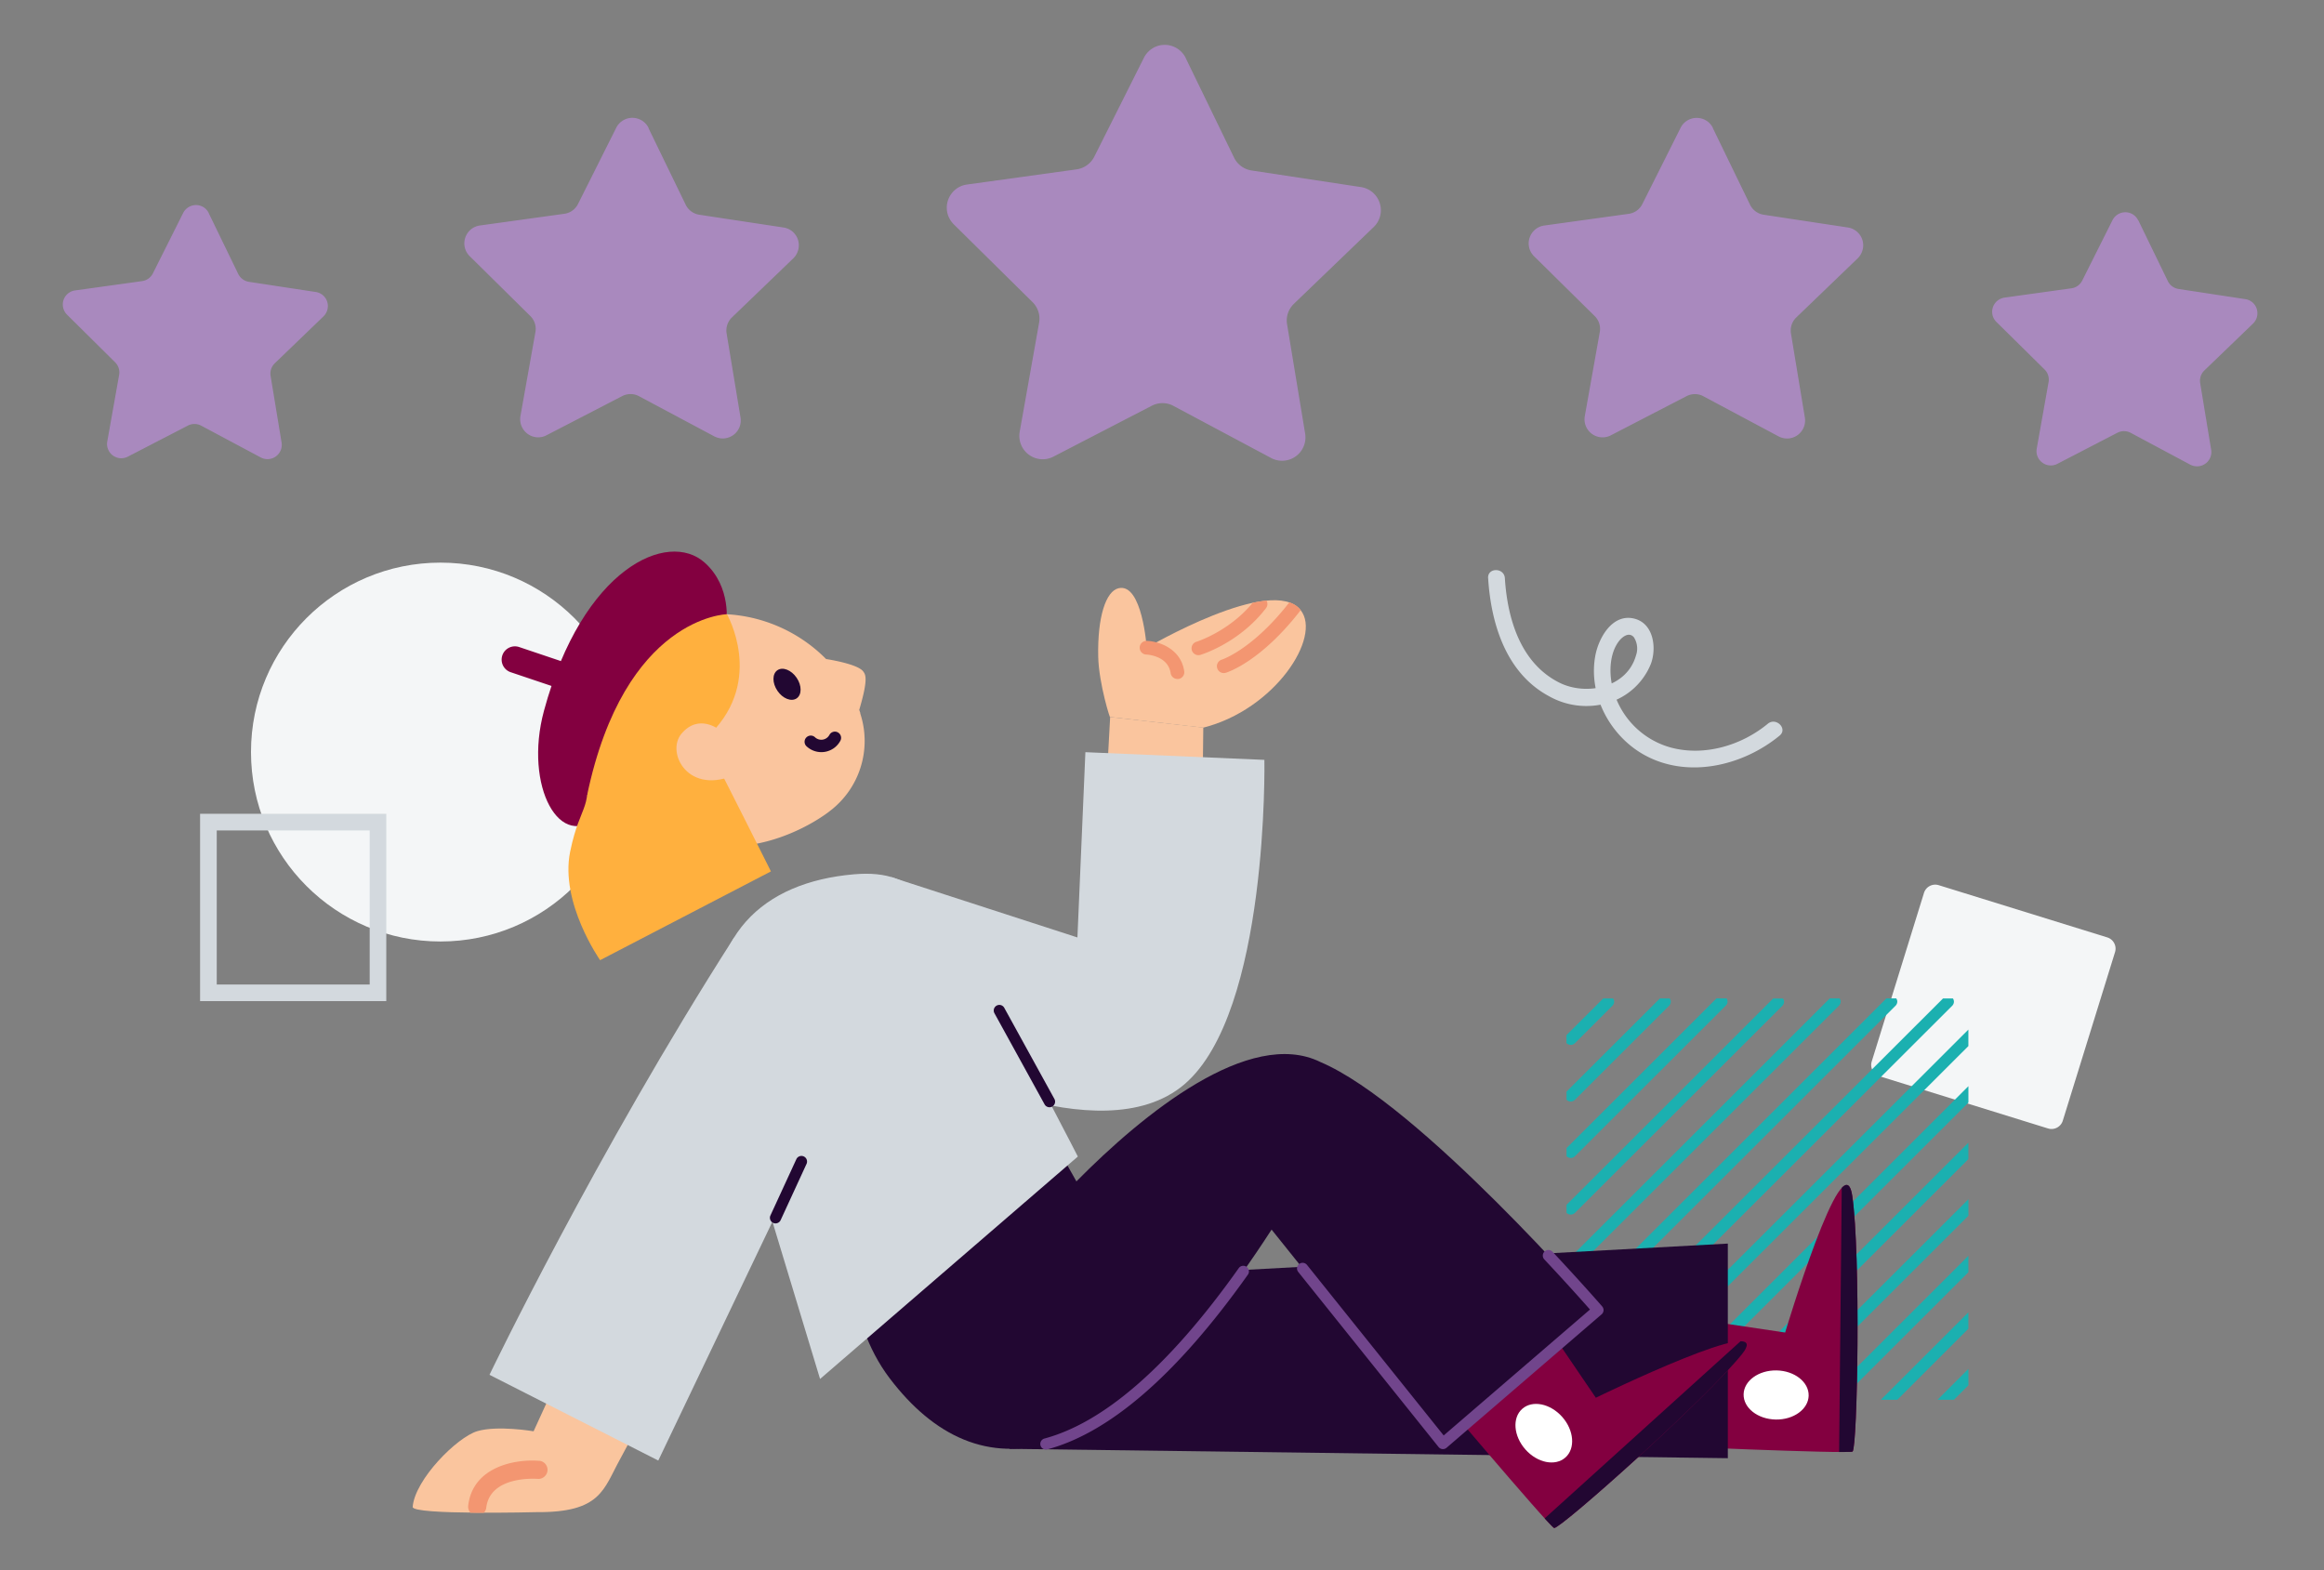 <svg xmlns="http://www.w3.org/2000/svg" fill="none" viewBox="0 0 148 100">
  <rect x="0" y="0" width="148" height="100" fill="#808080" stroke="none"/>
  <path fill="#F4F6F7" d="M122.524 56.872 119.199 67.6c-.125.4.1.822.496.943l10.729 3.325c.396.125.821-.1.942-.496l3.325-10.729a.75.75 0 0 0-.496-.943l-10.729-3.325a.75.75 0 0 0-.942.497Z"/>
  <path fill="#1BB0B0" d="M112.566 89.146h1.05l11.74-11.721v-1.05l-12.79 12.771Zm-7.211 0h1.047l18.953-18.925v-1.046l-20 19.971Zm3.602.001h1.05l15.346-15.325v-1.047l-16.396 16.372Zm7.215-.001h1.05l8.132-8.121v-1.047l-9.182 9.168ZM99.761 66.43a.27.27 0 0 0 .065.056.38.38 0 0 0 .468-.046l2.396-2.393a.376.376 0 0 0 .104-.26.365.365 0 0 0-.068-.197h-.629l-2.332 2.328-.007.011v.504l.003-.004Zm.008 21.092-.007.01v.504a.232.232 0 0 0 .064.057.38.38 0 0 0 .468-.046l24.036-24a.38.38 0 0 0 .103-.26.386.386 0 0 0-.064-.197h-.632L99.769 87.522Zm25.583-3.942-5.575 5.567h1.05l4.525-4.522V83.58ZM99.769 69.518l-.007.011v.504a.25.25 0 0 0 .064.057.373.373 0 0 0 .468-.046l6.003-5.997a.376.376 0 0 0 .104-.26.365.365 0 0 0-.068-.197h-.628l-5.94 5.928h.004Zm0 3.6-.007.01v.5a.236.236 0 0 0 .064.058.373.373 0 0 0 .468-.046l9.611-9.597a.36.36 0 0 0 .11-.264c0-.05-.01-.097-.028-.143-.007-.018-.022-.032-.032-.05h-.647l-9.543 9.529.004.003Zm25.586 15.107V87.18l-1.968 1.968h1.046l.922-.922Zm-23.609.921h1.047l22.56-22.525v-1.05l-23.607 23.575Zm-1.977-12.425-.007.011v.504a.27.27 0 0 0 .064.057.38.38 0 0 0 .468-.047l13.218-13.196a.375.375 0 0 0 .103-.26.356.356 0 0 0-.068-.197h-.628l-13.15 13.132v-.004Zm0 7.201-.007.01v.5a.253.253 0 0 0 .064.058.38.38 0 0 0 .468-.047l20.428-20.4a.376.376 0 0 0 .104-.26.365.365 0 0 0-.068-.197h-.628L99.769 83.918v.004Zm0-3.6-.007.01v.5a.253.253 0 0 0 .064.058.38.38 0 0 0 .468-.047l16.821-16.8a.376.376 0 0 0 .104-.26.365.365 0 0 0-.068-.197h-.629L99.769 80.318v.004Z"/>
  <path fill="#F4F6F7" d="M28.049 35.832c-6.665 0-12.065 5.4-12.065 12.064 0 6.665 5.4 12.065 12.065 12.065 6.664 0 12.064-5.4 12.064-12.065 0-6.664-5.4-12.064-12.064-12.064Z"/>
  <path fill="#D3D9DE" d="M94.77 36.829c.183 2.892 1.136 6.028 3.858 7.5a4.846 4.846 0 0 0 3.835.417 4.247 4.247 0 0 0 2.672-2.47c.375-1.012.175-2.569-1.054-2.876-1.396-.35-2.275 1.221-2.486 2.36-.457 2.462.9 5.047 3.043 6.276 2.782 1.593 6.329.76 8.697-1.19.528-.435-.229-1.189-.754-.753-1.671 1.378-4.014 2.082-6.143 1.525a5.243 5.243 0 0 1-2.468-1.479 5.279 5.279 0 0 1-1.321-2.557c-.175-.868-.118-1.986.432-2.725.218-.293.65-.639.968-.275a1.333 1.333 0 0 1 .132 1.175c-.586 2.057-3.186 2.579-4.9 1.707-2.46-1.25-3.285-4.075-3.446-6.642-.043-.683-1.111-.686-1.068 0l.004.007ZM12.742 51.828H24.6V63.76H12.742V51.828Zm10.797 1.06h-9.736V62.7h9.74v-9.811h-.004Z"/>
  <path fill="#FAC59E" d="m70.698 45.665-.764 14.05 6.535.604.161-13.983-5.932-.671Z"/>
  <path fill="#FAC59E" d="M70.698 45.665c.046.296-.725-2.125-.76-3.847-.054-2.514.485-4.175 1.303-4.357 1.507-.34 1.785 3.793 1.785 3.793s7.983-4.69 9.804-2.396c1.36 1.71-1.646 6.335-6.204 7.485"/>
  <path fill="#F39671" d="M77.807 42.011c.032-.01 1.975-.653 4.304-3.65.293.1.54.258.721.49-.003.007-.003.01-.007.017-2.535 3.283-4.671 3.954-4.764 3.979a.435.435 0 0 1-.254-.836Zm2.847-3.76c.086.15.079.34-.032.482-1.696 2.214-4.078 2.943-4.178 2.975a.436.436 0 1 1-.25-.836c.021-.007 2.071-.65 3.582-2.482.303-.064.596-.11.879-.139Zm-5.621 4.989a.437.437 0 0 1-.482-.368c-.164-1.11-1.486-1.182-1.543-1.186a.436.436 0 1 1 .036-.871c.725.029 2.153.468 2.371 1.932a.436.436 0 0 1-.368.496h-.014v-.003Z"/>
  <path fill="#D3D9DE" d="m56.75 55.858 11.864 3.846.507-11.8 11.4.49s.297 16.064-5.096 20.664c-5.39 4.596-17.018-1.718-17.018-1.718"/>
  <path fill="#830040" d="M104.923 92.047s12.804.564 13.057.397c.314-.261.525-12.561-.021-16.283-.55-3.725-4.275 8.704-4.275 8.704l-10.707-1.596"/>
  <path fill="#220732" d="M117.121 92.472c.504 0 .822-.003.857-.028.315-.26.525-12.557-.021-16.282-.111-.754-.354-.847-.668-.511l-.168 16.825v-.004Z"/>
  <path fill="#fff" d="M115.181 88.883c.017-.864-.897-1.582-2.04-1.605-1.144-.022-2.085.66-2.102 1.523-.017.864.896 1.582 2.04 1.605 1.144.023 2.085-.66 2.102-1.523Z"/>
  <path fill="#220732" d="m64.28 92.272 45.754.596V79.2l-46.847 2.554"/>
  <path fill="#830040" d="M90.414 87.447s8.268 9.793 8.56 9.868c.408.053 9.586-8.129 11.951-11.057 2.364-2.929-9.297 2.76-9.297 2.76l-6.089-8.95"/>
  <path fill="#220732" d="M98.37 96.704c.34.371.561.6.604.61.407.054 9.586-8.128 11.95-11.057.479-.593.382-.832-.078-.839L98.367 96.704h.004Z"/>
  <path fill="#fff" d="M99.689 92.825c.646-.573.555-1.732-.204-2.588-.76-.855-1.899-1.084-2.545-.511-.647.573-.555 1.731.204 2.587.76.856 1.898 1.085 2.545.512Z"/>
  <path fill="#220732" d="M84.08 67.633c-4.5-2.204-11.272 3.289-15.53 7.607l-3.01-5.34L56 65.362s-5.017 14.947.658 22.418c5.639 7.425 13.978 6.532 24.321-9.471L91.894 91.93l9.871-8.496s-11.41-13.154-17.686-15.8Z"/>
  <path fill="#71458C" fill-rule="evenodd" d="M98.364 79.704a.357.357 0 0 1 .505.016 149.217 149.217 0 0 1 2.936 3.223l.169.192.043.05.015.017-.27.234.27-.234a.357.357 0 0 1-.037.505l-9.871 8.496a.357.357 0 0 1-.512-.047l-8.936-11.15a.357.357 0 0 1 .558-.447l8.704 10.861 9.318-8.02a148.649 148.649 0 0 0-2.908-3.191.357.357 0 0 1 .016-.505Zm-18.979.976c.161.114.2.337.085.498-4.66 6.57-8.933 10.098-12.77 11.128a.357.357 0 0 1-.185-.69c3.59-.964 7.74-4.32 12.372-10.851a.357.357 0 0 1 .498-.085Z" clip-rule="evenodd"/>
  <path fill="#D3D9DE" d="m52.223 87.818-4.507-14.886s-2.079-5.157-2.164-6.571c-.729-6.718 2.993-10.175 8.828-10.679 4.215-.364 5.372 2.025 9.507 9.075 1.497 2.55 4.754 8.9 4.754 8.9l-16.41 14.16h-.008Z"/>
  <path fill="#220732" fill-rule="evenodd" d="M63.47 64.044a.357.357 0 0 1 .485.141l3.193 5.804a.357.357 0 1 1-.626.344l-3.193-5.804a.357.357 0 0 1 .141-.485Z" clip-rule="evenodd"/>
  <path fill="#830040" d="M35.611 43.7a.848.848 0 0 1-.489-.014l-2.6-.875a.845.845 0 1 1 .54-1.603l2.6.875a.845.845 0 0 1-.05 1.618Z"/>
  <path fill="#830040" d="M38.17 51.904c-2.471 2.436-4.835-1.81-3.528-6.636 2.471-9.114 7.9-11.528 10.236-9.436 1.742 1.561 1.375 3.89 1.375 3.89L38.17 51.904Z"/>
  <path fill="#FAC59E" d="M54.764 45.34a1.776 1.776 0 0 0-.046-.126c.593-2 .403-2.253.25-2.457-.3-.4-1.707-.682-2.36-.785a9.67 9.67 0 0 0-6.926-2.868 7.325 7.325 0 0 0-4.09 1.121 7.353 7.353 0 0 0-2.313 10.125 7.313 7.313 0 0 0 3.571 2.929c2.243.878 4.35.743 6.047.29 2.303-.619 3.85-1.833 3.953-1.919a5.601 5.601 0 0 0 1.936-6.203V45.4l-.025-.06h.003Z"/>
  <path fill="#220732" d="M50.732 44.478c.337-.23.337-.818 0-1.313-.338-.496-.885-.711-1.222-.482-.338.23-.338.818 0 1.314.337.495.884.71 1.222.481Z"/>
  <path fill="#fff" d="M51.36 47.293a.983.983 0 0 0 1.556-.235"/>
  <path fill="#220732" d="M52.666 47.854a1.383 1.383 0 0 1-1.325-.346.395.395 0 0 1 .55-.565.587.587 0 0 0 .929-.14.395.395 0 1 1 .696.376 1.366 1.366 0 0 1-.853.675h.003Z"/>
  <path fill="#FFB03E" d="M46.288 39.118c-5.414-.432-10.275 3.957-9.142 9.197.714 3.3-.168 2.671-.836 5.921-.668 3.25 1.907 6.914 1.907 6.914l10.879-5.653s-3.19-6.368-3.225-6.375l-.854-2.136c.075-.086.153-.175.246-.268 3.425-3.446 1.029-7.603 1.029-7.603l-.004.003Z"/>
  <path fill="#FAC59E" d="M45.822 46.486s-1.314-1.078-2.425.243c-1.018 1.214.464 4.025 3.553 2.546"/>
  <path fill="#830040" d="M46.289 39.118s-6.511.136-8.9 11.521l-1.772-2.518 2.886-7.782 5.771-2.296 2.015 1.071v.004Z"/>
  <path fill="#FAC59E" d="M33.981 91.154s-2.289-.39-3.582-.008c-1.293.383-3.978 3.075-4.118 4.825-.039.533 7.883.333 7.883.333 4.121.035 4.267-1.465 5.321-3.368.896-1.622 4.314-8.325 4.314-8.325l-5.803-2.236-4.015 8.779Z"/>
  <path fill="#F39671" d="M34.334 93.036c-1.428-.122-4.218.321-4.518 2.853a.57.57 0 0 0 .122.425c.007.01.018.018.029.029l.842.003a.56.56 0 0 0 .157-.321c.243-2.057 3.154-1.847 3.276-1.84a.584.584 0 0 0 .625-.528.581.581 0 0 0-.529-.625l-.004.004Z"/>
  <path fill="#D3D9DE" d="M46.743 59.718c-8.81 13.764-15.571 27.84-15.571 27.84l10.75 5.46L51.6 72.76c.033-.068 2.775-7.55-4.857-13.043Z"/>
  <path fill="#220732" fill-rule="evenodd" d="M51.188 73.651c.18.083.257.295.175.474l-1.65 3.582a.357.357 0 0 1-.649-.299l1.65-3.582a.357.357 0 0 1 .474-.175Z" clip-rule="evenodd"/>
  <path fill="#A989BE" d="m13.293 13.575 1.878 3.871a.919.919 0 0 0 .682.503l4.254.647a.902.902 0 0 1 .743 1.121.926.926 0 0 1-.25.433l-3.1 2.986a.91.91 0 0 0-.268.803l.7 4.247a.909.909 0 0 1-1.321.95l-3.797-2.026a.912.912 0 0 0-.846-.007l-3.825 1.979a.93.93 0 0 1-.49.1.926.926 0 0 1-.467-.175.88.88 0 0 1-.304-.397.873.873 0 0 1-.05-.496l.754-4.236a.9.9 0 0 0-.258-.807l-3.06-3.032a.896.896 0 0 1-.243-.436.903.903 0 0 1 .76-1.107l4.265-.593a.908.908 0 0 0 .686-.492l1.928-3.847a.92.92 0 0 1 .821-.504.9.9 0 0 1 .811.511l-.003.004Zm28.005-5.417 2.371 4.885a1.157 1.157 0 0 0 .86.632l5.372.815c.211.032.411.125.572.26.16.14.282.322.346.525a1.167 1.167 0 0 1-.296 1.176l-3.914 3.767a1.156 1.156 0 0 0-.336 1.015l.886 5.36a1.17 1.17 0 0 1-.072.625 1.153 1.153 0 0 1-.986.704 1.173 1.173 0 0 1-.614-.132l-4.793-2.557a1.112 1.112 0 0 0-.532-.136c-.186 0-.371.043-.536.128l-4.825 2.497a1.134 1.134 0 0 1-1.207-.096 1.157 1.157 0 0 1-.45-1.13l.954-5.35a1.151 1.151 0 0 0-.322-1.017l-3.864-3.814a1.142 1.142 0 0 1-.282-1.179c.068-.203.19-.382.354-.521a1.15 1.15 0 0 1 .575-.254l5.382-.746a1.143 1.143 0 0 0 .868-.622l2.435-4.857c.097-.193.243-.35.429-.464.182-.11.393-.172.607-.168a1.153 1.153 0 0 1 1.025.643l-.007.01Zm34.211-4.461 3.079 6.339a1.484 1.484 0 0 0 1.117.821l6.968 1.058c.275.042.532.16.743.339.21.182.368.418.45.682a1.481 1.481 0 0 1-.386 1.525l-5.078 4.886a1.515 1.515 0 0 0-.382.603 1.456 1.456 0 0 0-.054.711l1.15 6.954a1.487 1.487 0 0 1-2.168 1.553L74.73 25.85a1.467 1.467 0 0 0-.692-.175 1.5 1.5 0 0 0-.693.168l-6.261 3.24a1.481 1.481 0 0 1-1.564-.126 1.485 1.485 0 0 1-.582-1.46l1.235-6.94a1.498 1.498 0 0 0-.046-.71 1.49 1.49 0 0 0-.372-.607l-5.017-4.954a1.542 1.542 0 0 1-.404-.71 1.498 1.498 0 0 1 .496-1.493c.215-.18.472-.293.747-.33l6.982-.967a1.497 1.497 0 0 0 1.129-.807l3.16-6.3c.125-.25.318-.457.554-.604.228-.143.5-.218.778-.218a1.492 1.492 0 0 1 1.333.84h-.004Zm33.57 4.46 2.372 4.886a1.156 1.156 0 0 0 .86.632l5.372.814c.21.032.41.125.571.264a1.139 1.139 0 0 1 .364 1.154c-.053.207-.16.396-.314.546l-3.914 3.768a1.155 1.155 0 0 0-.336 1.015l.886 5.36a1.15 1.15 0 0 1-1.057 1.329 1.174 1.174 0 0 1-.615-.132l-4.792-2.557a1.117 1.117 0 0 0-.533-.136 1.16 1.16 0 0 0-.535.128l-4.825 2.497c-.19.1-.404.143-.618.125a1.149 1.149 0 0 1-1.039-1.35l.953-5.35a1.142 1.142 0 0 0-.321-1.018l-3.865-3.814a1.141 1.141 0 0 1-.282-1.179c.068-.203.19-.382.354-.521a1.15 1.15 0 0 1 .575-.254l5.382-.746a1.141 1.141 0 0 0 .868-.622l2.436-4.857c.096-.193.242-.35.428-.464a1.163 1.163 0 0 1 1.211.007c.182.114.325.275.421.468l-.007.007Zm27.095 5.873 1.879 3.87a.942.942 0 0 0 .278.336.968.968 0 0 0 .404.168l4.254.647a.896.896 0 0 1 .728.625.915.915 0 0 1-.236.932l-3.1 2.986a.916.916 0 0 0-.267.803l.7 4.247a.907.907 0 0 1-.84 1.053.926.926 0 0 1-.489-.103l-3.796-2.029a.913.913 0 0 0-.847-.004l-3.821 1.979a.899.899 0 0 1-.957-.075.918.918 0 0 1-.308-.396.914.914 0 0 1-.05-.497l.754-4.236a.892.892 0 0 0-.029-.435.868.868 0 0 0-.228-.372l-3.064-3.025a.898.898 0 0 1-.247-.435.915.915 0 0 1 .304-.911.947.947 0 0 1 .457-.204l4.264-.593a.907.907 0 0 0 .686-.492l1.928-3.847a.916.916 0 0 1 .822-.504.907.907 0 0 1 .811.511h.01Z"/>
</svg>

